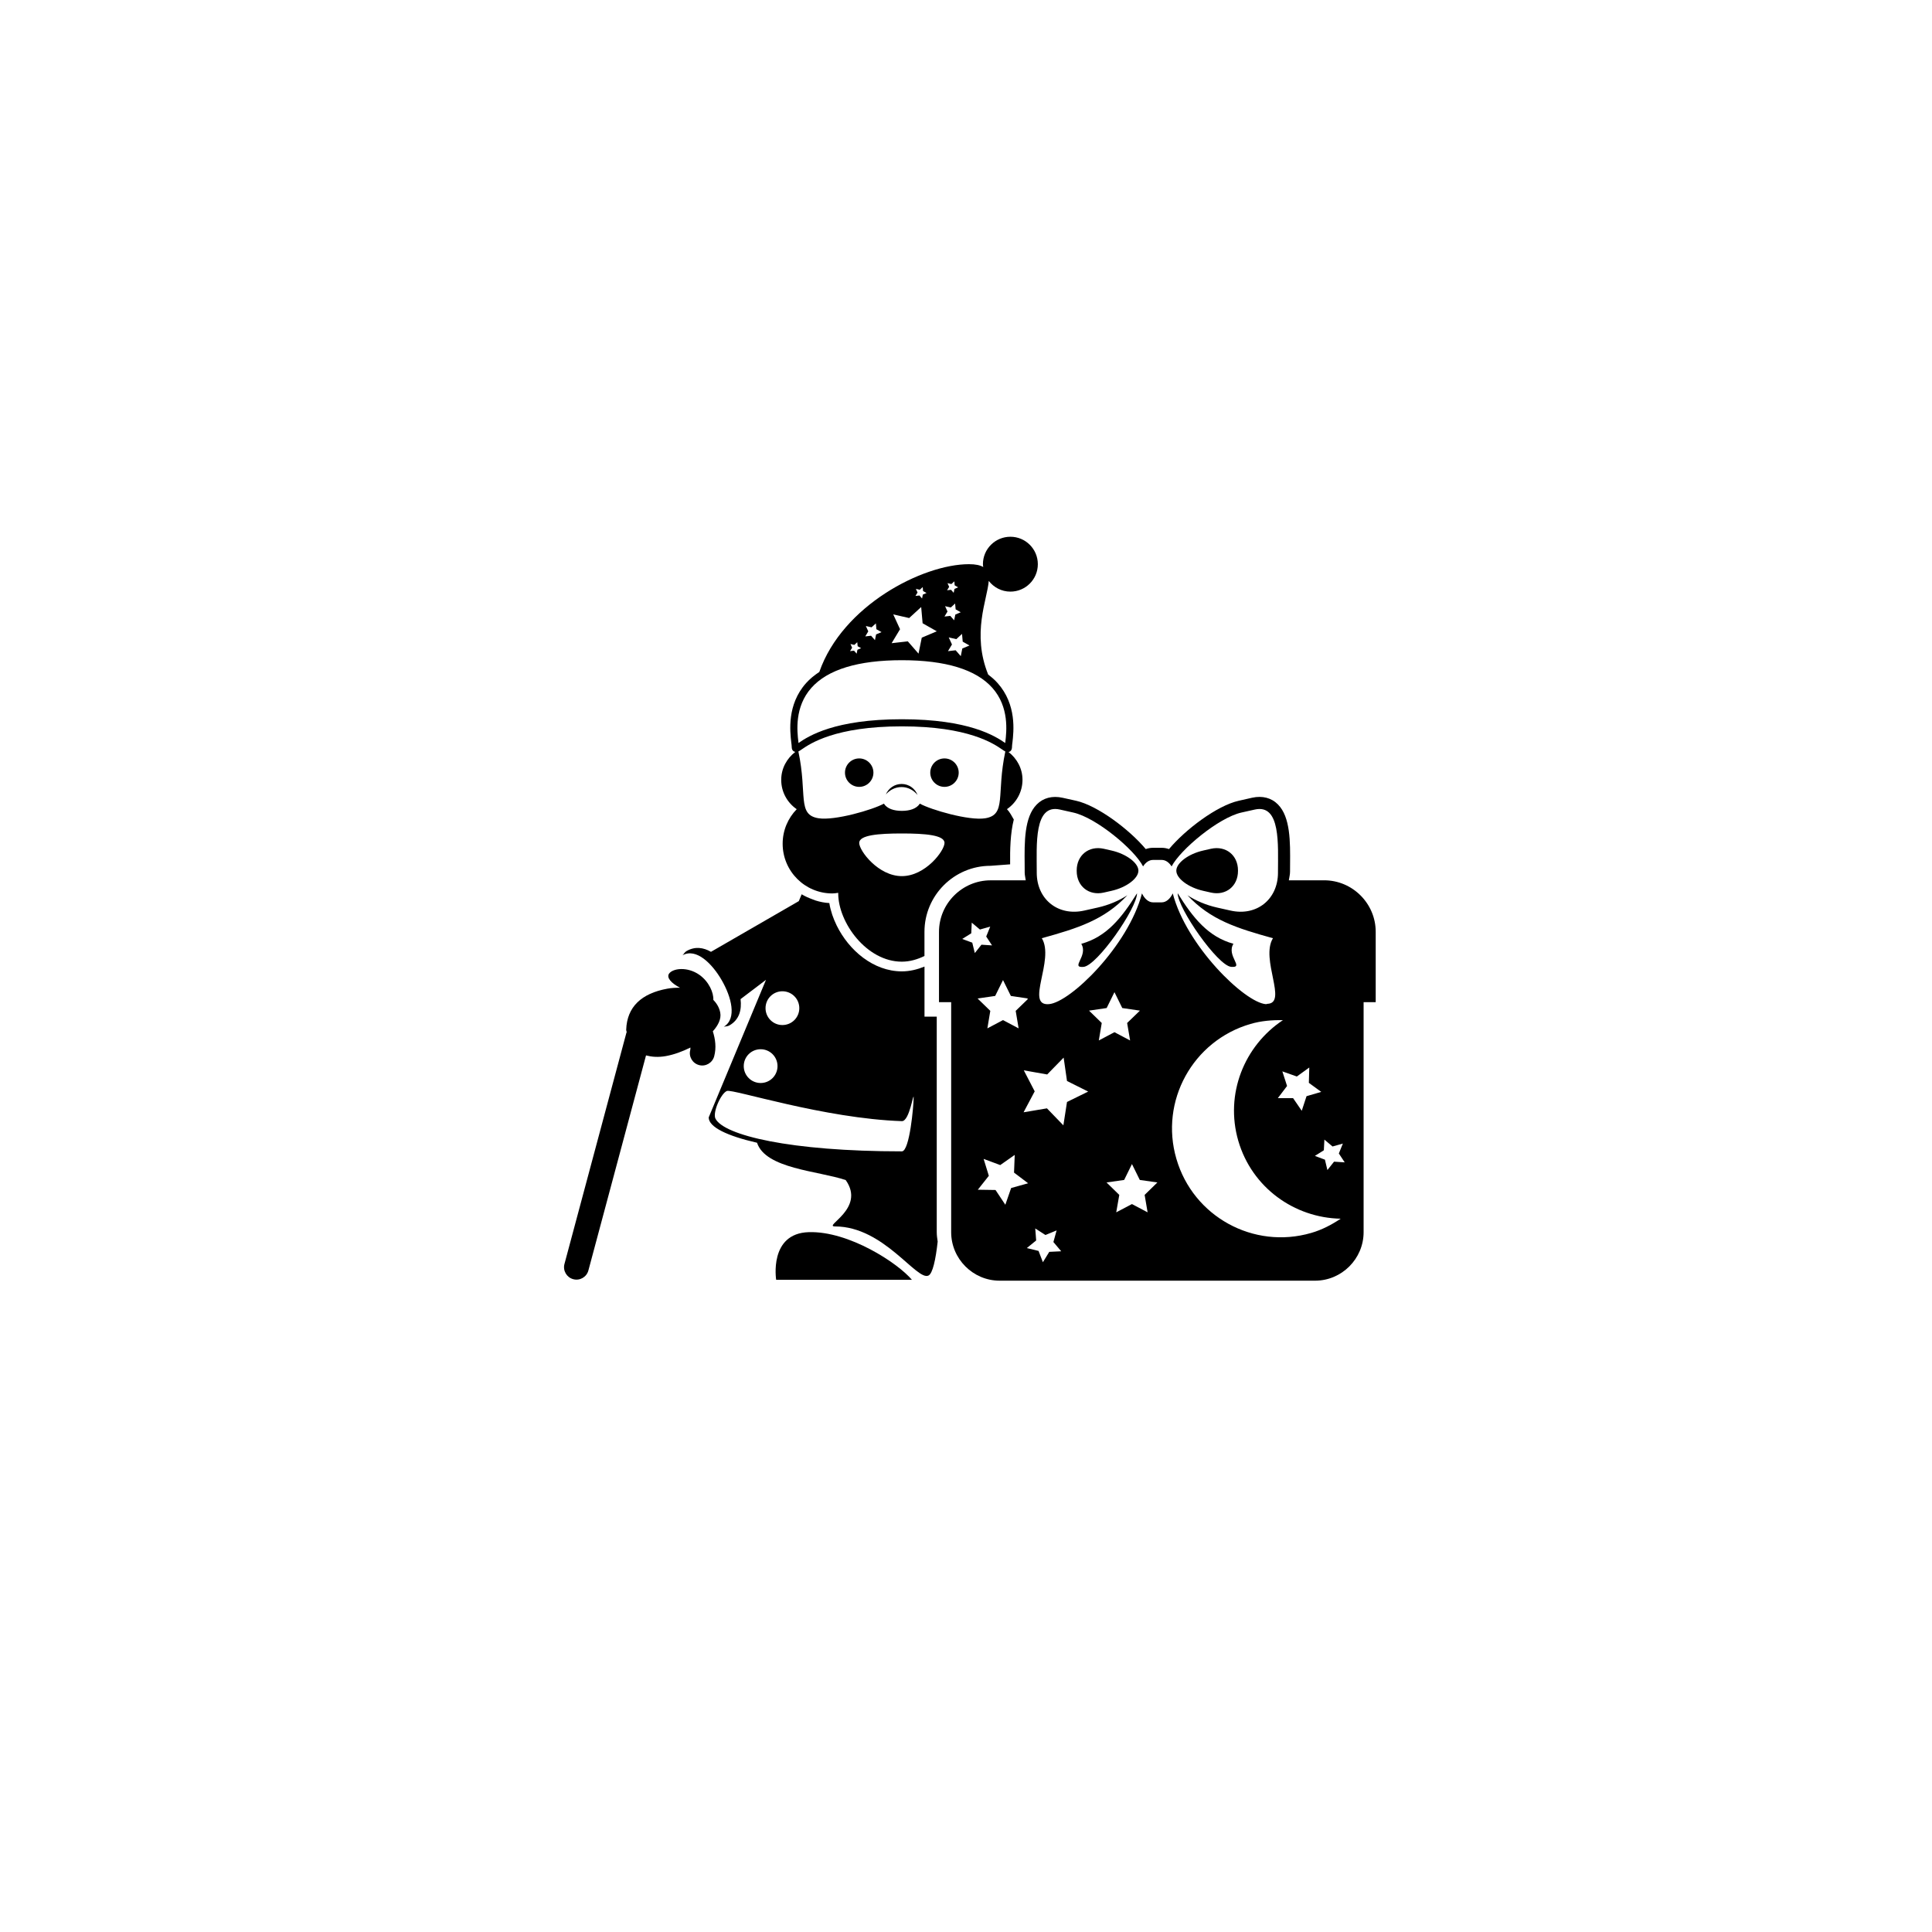 <?xml version="1.0" encoding="utf-8"?>
<!-- Generator: Adobe Illustrator 16.0.0, SVG Export Plug-In . SVG Version: 6.00 Build 0)  -->
<!DOCTYPE svg PUBLIC "-//W3C//DTD SVG 1.1//EN" "http://www.w3.org/Graphics/SVG/1.1/DTD/svg11.dtd">
<svg version="1.1" id="Layer_1" xmlns="http://www.w3.org/2000/svg" xmlns:xlink="http://www.w3.org/1999/xlink" x="0px" y="0px"
	 width="50px" height="50px" viewBox="0 0 50 50" enable-background="new 0 0 50 50" xml:space="preserve">
<g>
	<path d="M20.932,31.888c-1.039,0.03-0.845,1.233-0.845,1.233H23.6C23.234,32.687,21.971,31.857,20.932,31.888z"/>
	<circle cx="22.236" cy="19.996" r="0.368"/>
	<circle cx="24.443" cy="19.996" r="0.368"/>
	<path d="M23.334,20.289c-0.184,0-0.341,0.112-0.408,0.271c0.1-0.115,0.242-0.191,0.406-0.191c0.169,0,0.314,0.083,0.414,0.205
		C23.682,20.408,23.523,20.289,23.334,20.289z"/>
	<path d="M18.448,26.69c0.14-0.156,0.222-0.323,0.192-0.481c-0.022-0.126-0.087-0.238-0.179-0.331
		c0.01-0.186-0.111-0.471-0.359-0.648c-0.309-0.219-0.687-0.173-0.787-0.032c-0.071,0.103,0.057,0.248,0.285,0.365
		c-0.107-0.001-0.217,0.003-0.329,0.024c-0.671,0.122-1.045,0.472-1.065,1.061c-0.001,0.024,0.011,0.043,0.013,0.066
		c-0.002,0.006-0.006,0.009-0.008,0.015l-1.603,5.983c-0.046,0.171,0.057,0.348,0.227,0.393c0.171,0.047,0.347-0.054,0.393-0.227
		l1.491-5.564c0.146,0.038,0.312,0.054,0.516,0.017c0.208-0.038,0.428-0.118,0.633-0.221c-0.003,0.021,0.002,0.041-0.004,0.062
		c-0.046,0.171,0.056,0.346,0.227,0.392c0.17,0.046,0.346-0.056,0.392-0.227C18.542,27.115,18.513,26.896,18.448,26.69z"/>
	<path d="M20.619,20.942c-0.225,0.231-0.364,0.546-0.364,0.894c0,0.709,0.575,1.286,1.285,1.286c0.053,0,0.103-0.009,0.153-0.016
		c0,0.005,0,0.009,0,0.014c0,0.759,0.736,1.768,1.646,1.768c0.207,0,0.403-0.058,0.586-0.147v-0.625c0-0.942,0.767-1.709,1.71-1.709
		l0.507-0.038c-0.004-0.384,0.004-0.793,0.095-1.16c-0.054-0.093-0.103-0.191-0.177-0.268c0.242-0.166,0.402-0.444,0.402-0.759
		c0-0.296-0.145-0.552-0.361-0.72c0.035-0.006,0.09-0.033,0.09-0.14c0-0.022,0.004-0.056,0.01-0.101
		c0.034-0.295,0.114-0.985-0.382-1.542c-0.071-0.081-0.155-0.153-0.245-0.221c-0.431-1.069-0.023-1.936,0.015-2.424
		c0.13,0.167,0.331,0.277,0.56,0.277c0.392,0,0.71-0.317,0.71-0.71c0-0.392-0.318-0.71-0.71-0.71c-0.393,0-0.711,0.318-0.711,0.71
		c0,0.025,0.005,0.048,0.008,0.073c-0.081-0.046-0.196-0.073-0.369-0.073c-1.197,0-3.275,1.07-3.873,2.789
		c-0.129,0.086-0.246,0.18-0.343,0.289c-0.497,0.557-0.416,1.247-0.382,1.542c0.006,0.044,0.01,0.079,0.01,0.101
		c0,0.03,0.004,0.053,0.011,0.072c0.015,0.037,0.046,0.059,0.083,0.065c-0.219,0.168-0.365,0.425-0.365,0.723
		C20.217,20.498,20.377,20.776,20.619,20.942z M23.34,22.674c-0.609,0-1.104-0.655-1.104-0.859c0-0.203,0.494-0.245,1.104-0.245
		s1.104,0.042,1.104,0.245C24.443,22.019,23.949,22.674,23.34,22.674z M25.497,21.177c-0.419,0.068-1.405-0.22-1.692-0.379
		c-0.084,0.132-0.26,0.187-0.465,0.187s-0.381-0.054-0.465-0.187c-0.287,0.159-1.274,0.446-1.693,0.378
		c-0.56-0.09-0.283-0.618-0.52-1.728c0.025-0.012,0.052-0.029,0.088-0.055c0.215-0.147,0.866-0.595,2.59-0.595
		s2.375,0.448,2.59,0.595c0.035,0.025,0.062,0.042,0.088,0.055C25.781,20.559,26.057,21.086,25.497,21.177z M24.915,16.606
		l0.175,0.099l-0.186,0.079l-0.039,0.197l-0.133-0.152l-0.199,0.023l0.104-0.173l-0.084-0.183l0.196,0.045l0.148-0.136
		L24.915,16.606z M24.521,15.092l0.101,0.023l0.076-0.07l0.009,0.104l0.09,0.051l-0.095,0.041l-0.021,0.101l-0.068-0.078
		l-0.103,0.012l0.054-0.088L24.521,15.092z M24.459,15.688l0.148,0.034l0.111-0.103l0.014,0.151l0.132,0.075l-0.14,0.06
		l-0.031,0.148l-0.1-0.114l-0.15,0.017l0.078-0.13L24.459,15.688z M23.703,15.24l0.101,0.023l0.076-0.07l0.009,0.103l0.09,0.051
		l-0.096,0.041l-0.02,0.101l-0.068-0.078l-0.103,0.012l0.054-0.089L23.703,15.24z M23.117,15.9l0.412,0.095l0.311-0.285l0.037,0.42
		l0.367,0.208l-0.389,0.165l-0.084,0.413l-0.277-0.318l-0.419,0.048l0.218-0.362L23.117,15.9z M22.408,16.201l0.148,0.034
		l0.112-0.102l0.013,0.151l0.133,0.075l-0.141,0.06l-0.029,0.148l-0.1-0.114l-0.151,0.017l0.078-0.13L22.408,16.201z M22.01,16.667
		l0.1,0.023l0.076-0.07l0.01,0.104l0.09,0.051l-0.096,0.041l-0.02,0.101l-0.068-0.078l-0.103,0.012l0.054-0.088L22.01,16.667z
		 M20.998,17.802c0.422-0.475,1.211-0.716,2.342-0.716s1.92,0.241,2.342,0.716c0.441,0.496,0.368,1.128,0.336,1.398
		c0,0.01-0.002,0.02-0.003,0.029c-0.263-0.181-0.937-0.615-2.675-0.615s-2.412,0.434-2.675,0.615
		c-0.001-0.009-0.003-0.019-0.003-0.029C20.63,18.931,20.557,18.298,20.998,17.802z"/>
	<path d="M24.241,26.31h-0.315v-1.295c-0.186,0.075-0.381,0.124-0.586,0.124c-0.739,0-1.373-0.547-1.687-1.188
		c-0.044-0.091-0.084-0.185-0.115-0.278c-0.033-0.101-0.06-0.202-0.075-0.302c-0.124-0.006-0.242-0.031-0.355-0.066
		c-0.025-0.008-0.049-0.02-0.074-0.028c-0.1-0.037-0.197-0.078-0.287-0.133l-0.074,0.177l-2.273,1.312
		c-0.196-0.113-0.412-0.146-0.632-0.02c-0.049,0.028-0.067,0.074-0.104,0.109c0.358-0.197,0.77,0.222,1.015,0.647
		c0.246,0.426,0.402,0.992,0.053,1.203c0.049-0.012,0.098-0.007,0.146-0.035c0.259-0.149,0.32-0.404,0.288-0.68l0.658-0.499
		l-1.483,3.561c0,0.251,0.482,0.479,1.251,0.655c0.222,0.676,1.585,0.726,2.295,0.966c0.526,0.743-0.603,1.2-0.274,1.2
		c1.264,0,2.115,1.424,2.418,1.27c0.106-0.054,0.185-0.411,0.236-0.878c-0.012-0.081-0.024-0.161-0.024-0.245V26.31z M20.248,25.654
		c0.242,0,0.438,0.195,0.438,0.437s-0.195,0.437-0.438,0.437c-0.24,0-0.436-0.195-0.436-0.437S20.008,25.654,20.248,25.654z
		 M19.686,27.154c0.24,0,0.436,0.195,0.436,0.437s-0.195,0.437-0.436,0.437c-0.242,0-0.438-0.195-0.438-0.437
		S19.443,27.154,19.686,27.154z M23.34,29.797c-2.895,0-4.605-0.416-4.824-0.847c-0.08-0.159,0.145-0.659,0.297-0.716
		s2.516,0.714,4.527,0.781c0.203,0.007,0.305-0.798,0.305-0.604C23.645,28.605,23.543,29.797,23.34,29.797z"/>
	<path d="M31.142,23.055L31.34,23.1c0.385,0.086,0.699-0.165,0.699-0.559v-0.015c0-0.394-0.314-0.645-0.699-0.56l-0.198,0.045
		c-0.384,0.086-0.699,0.321-0.699,0.522C30.442,22.735,30.758,22.97,31.142,23.055z"/>
	<path d="M31.863,25.022c0.352,0.029-0.133-0.286,0.058-0.597c-0.657-0.181-1.049-0.674-1.443-1.309
		C30.478,23.505,31.514,24.993,31.863,25.022z"/>
	<path d="M34.269,22.782h-0.914c0.01-0.074,0.031-0.143,0.031-0.222l0.001-0.192c0.005-0.573,0.011-1.222-0.314-1.549
		c-0.168-0.171-0.404-0.232-0.667-0.174l-0.349,0.079c-0.56,0.125-1.381,0.744-1.803,1.25c-0.062-0.021-0.124-0.033-0.189-0.033
		H29.84c-0.066,0-0.129,0.012-0.188,0.033c-0.424-0.506-1.243-1.125-1.805-1.251l-0.349-0.077c-0.265-0.058-0.499,0.003-0.667,0.174
		c-0.325,0.327-0.319,0.976-0.313,1.548l0.001,0.218c0,0.069,0.02,0.131,0.027,0.197h-0.91c-0.733,0-1.335,0.6-1.335,1.334v1.819
		h0.315v5.952c0,0.69,0.564,1.256,1.254,1.256h8.164c0.69,0,1.256-0.566,1.256-1.256v-5.952h0.313v-1.819
		C35.604,23.382,35.002,22.782,34.269,22.782z M33.562,27.86l0.322-0.233l-0.011,0.397l0.321,0.234l-0.381,0.111l-0.124,0.378
		l-0.224-0.327h-0.395l0.239-0.315l-0.122-0.378L33.562,27.86z M25.162,24.396l-0.26-0.096l0.234-0.146l0.013-0.276l0.211,0.178
		l0.267-0.075l-0.104,0.256l0.151,0.23L25.4,24.449l-0.172,0.216L25.162,24.396z M25.755,25.775l0.203-0.411l0.203,0.411
		l0.432,0.064c0.001,0.006,0.001,0.014,0.004,0.021l-0.311,0.301l0.076,0.453L25.958,26.4l-0.405,0.214l0.076-0.453L25.3,25.841
		L25.755,25.775z M26.018,31.179l-0.254-0.382l-0.458-0.007l0.285-0.36l-0.135-0.438l0.43,0.16l0.375-0.263l-0.018,0.458
		l0.365,0.276l-0.44,0.123L26.018,31.179z M27.155,32.398l-0.165,0.268l-0.112-0.292l-0.304-0.074l0.242-0.197l-0.024-0.311
		l0.264,0.17l0.289-0.119l-0.083,0.301l0.202,0.239L27.155,32.398z M27.614,28.519l-0.094,0.605l-0.425-0.44l-0.605,0.102
		l0.288-0.542l-0.282-0.544l0.605,0.107l0.426-0.436l0.087,0.605l0.548,0.274L27.614,28.519z M28.184,26.155l0.456-0.067
		l0.202-0.411l0.202,0.411l0.457,0.067l-0.331,0.32l0.077,0.452l-0.405-0.214l-0.405,0.214l0.076-0.452L28.184,26.155z M29.7,31.375
		l-0.405-0.214l-0.407,0.214l0.079-0.451l-0.33-0.322l0.456-0.065l0.202-0.411l0.203,0.411l0.455,0.065l-0.33,0.322L29.7,31.375z
		 M30.064,23.353H29.84c-0.118,0-0.221-0.096-0.286-0.232c-0.353,1.357-1.854,2.821-2.407,2.866
		c-0.628,0.053,0.156-1.15-0.185-1.706c0.931-0.258,1.616-0.472,2.214-1.112c-0.214,0.139-0.479,0.254-0.77,0.319l-0.348,0.078
		c-0.675,0.151-1.227-0.29-1.227-0.981V22.56c0-0.692-0.076-1.761,0.598-1.609l0.349,0.078c0.596,0.134,1.583,0.96,1.805,1.394
		c0.065-0.103,0.155-0.168,0.257-0.168h0.225c0.102,0,0.191,0.066,0.256,0.168c0.224-0.433,1.211-1.259,1.805-1.394l0.349-0.078
		c0.674-0.151,0.599,0.917,0.599,1.609v0.025c0,0.691-0.552,1.132-1.226,0.981l-0.348-0.078c-0.291-0.065-0.558-0.181-0.769-0.319
		c0.596,0.64,1.282,0.854,2.213,1.112c-0.332,0.54,0.389,1.684-0.146,1.698v0.01l-0.002-0.009c-0.015,0-0.02,0.009-0.037,0.007
		c-0.551-0.045-2.055-1.509-2.408-2.866C30.285,23.257,30.185,23.353,30.064,23.353z M33.935,31.908
		c-1.493,0.435-3.056-0.423-3.49-1.917c-0.437-1.494,0.424-3.056,1.917-3.491c0.279-0.081,0.562-0.104,0.839-0.098
		c-0.999,0.663-1.506,1.91-1.154,3.123c0.353,1.211,1.45,1.992,2.65,2.015C34.464,31.695,34.215,31.827,33.935,31.908z
		 M34.525,30.064l-0.172,0.217l-0.064-0.269l-0.26-0.097l0.232-0.146l0.014-0.276l0.211,0.178l0.267-0.075l-0.104,0.256l0.152,0.23
		L34.525,30.064z"/>
	<path d="M27.983,24.426c0.19,0.311-0.294,0.625,0.058,0.597c0.351-0.03,1.385-1.517,1.385-1.905
		C29.031,23.751,28.641,24.245,27.983,24.426z"/>
	<path d="M28.763,22.011l-0.198-0.045c-0.385-0.085-0.7,0.166-0.7,0.56v0.015c0,0.395,0.315,0.646,0.7,0.559l0.198-0.045
		c0.384-0.085,0.699-0.32,0.699-0.522C29.462,22.332,29.146,22.097,28.763,22.011z"/>
</g>
</svg>
